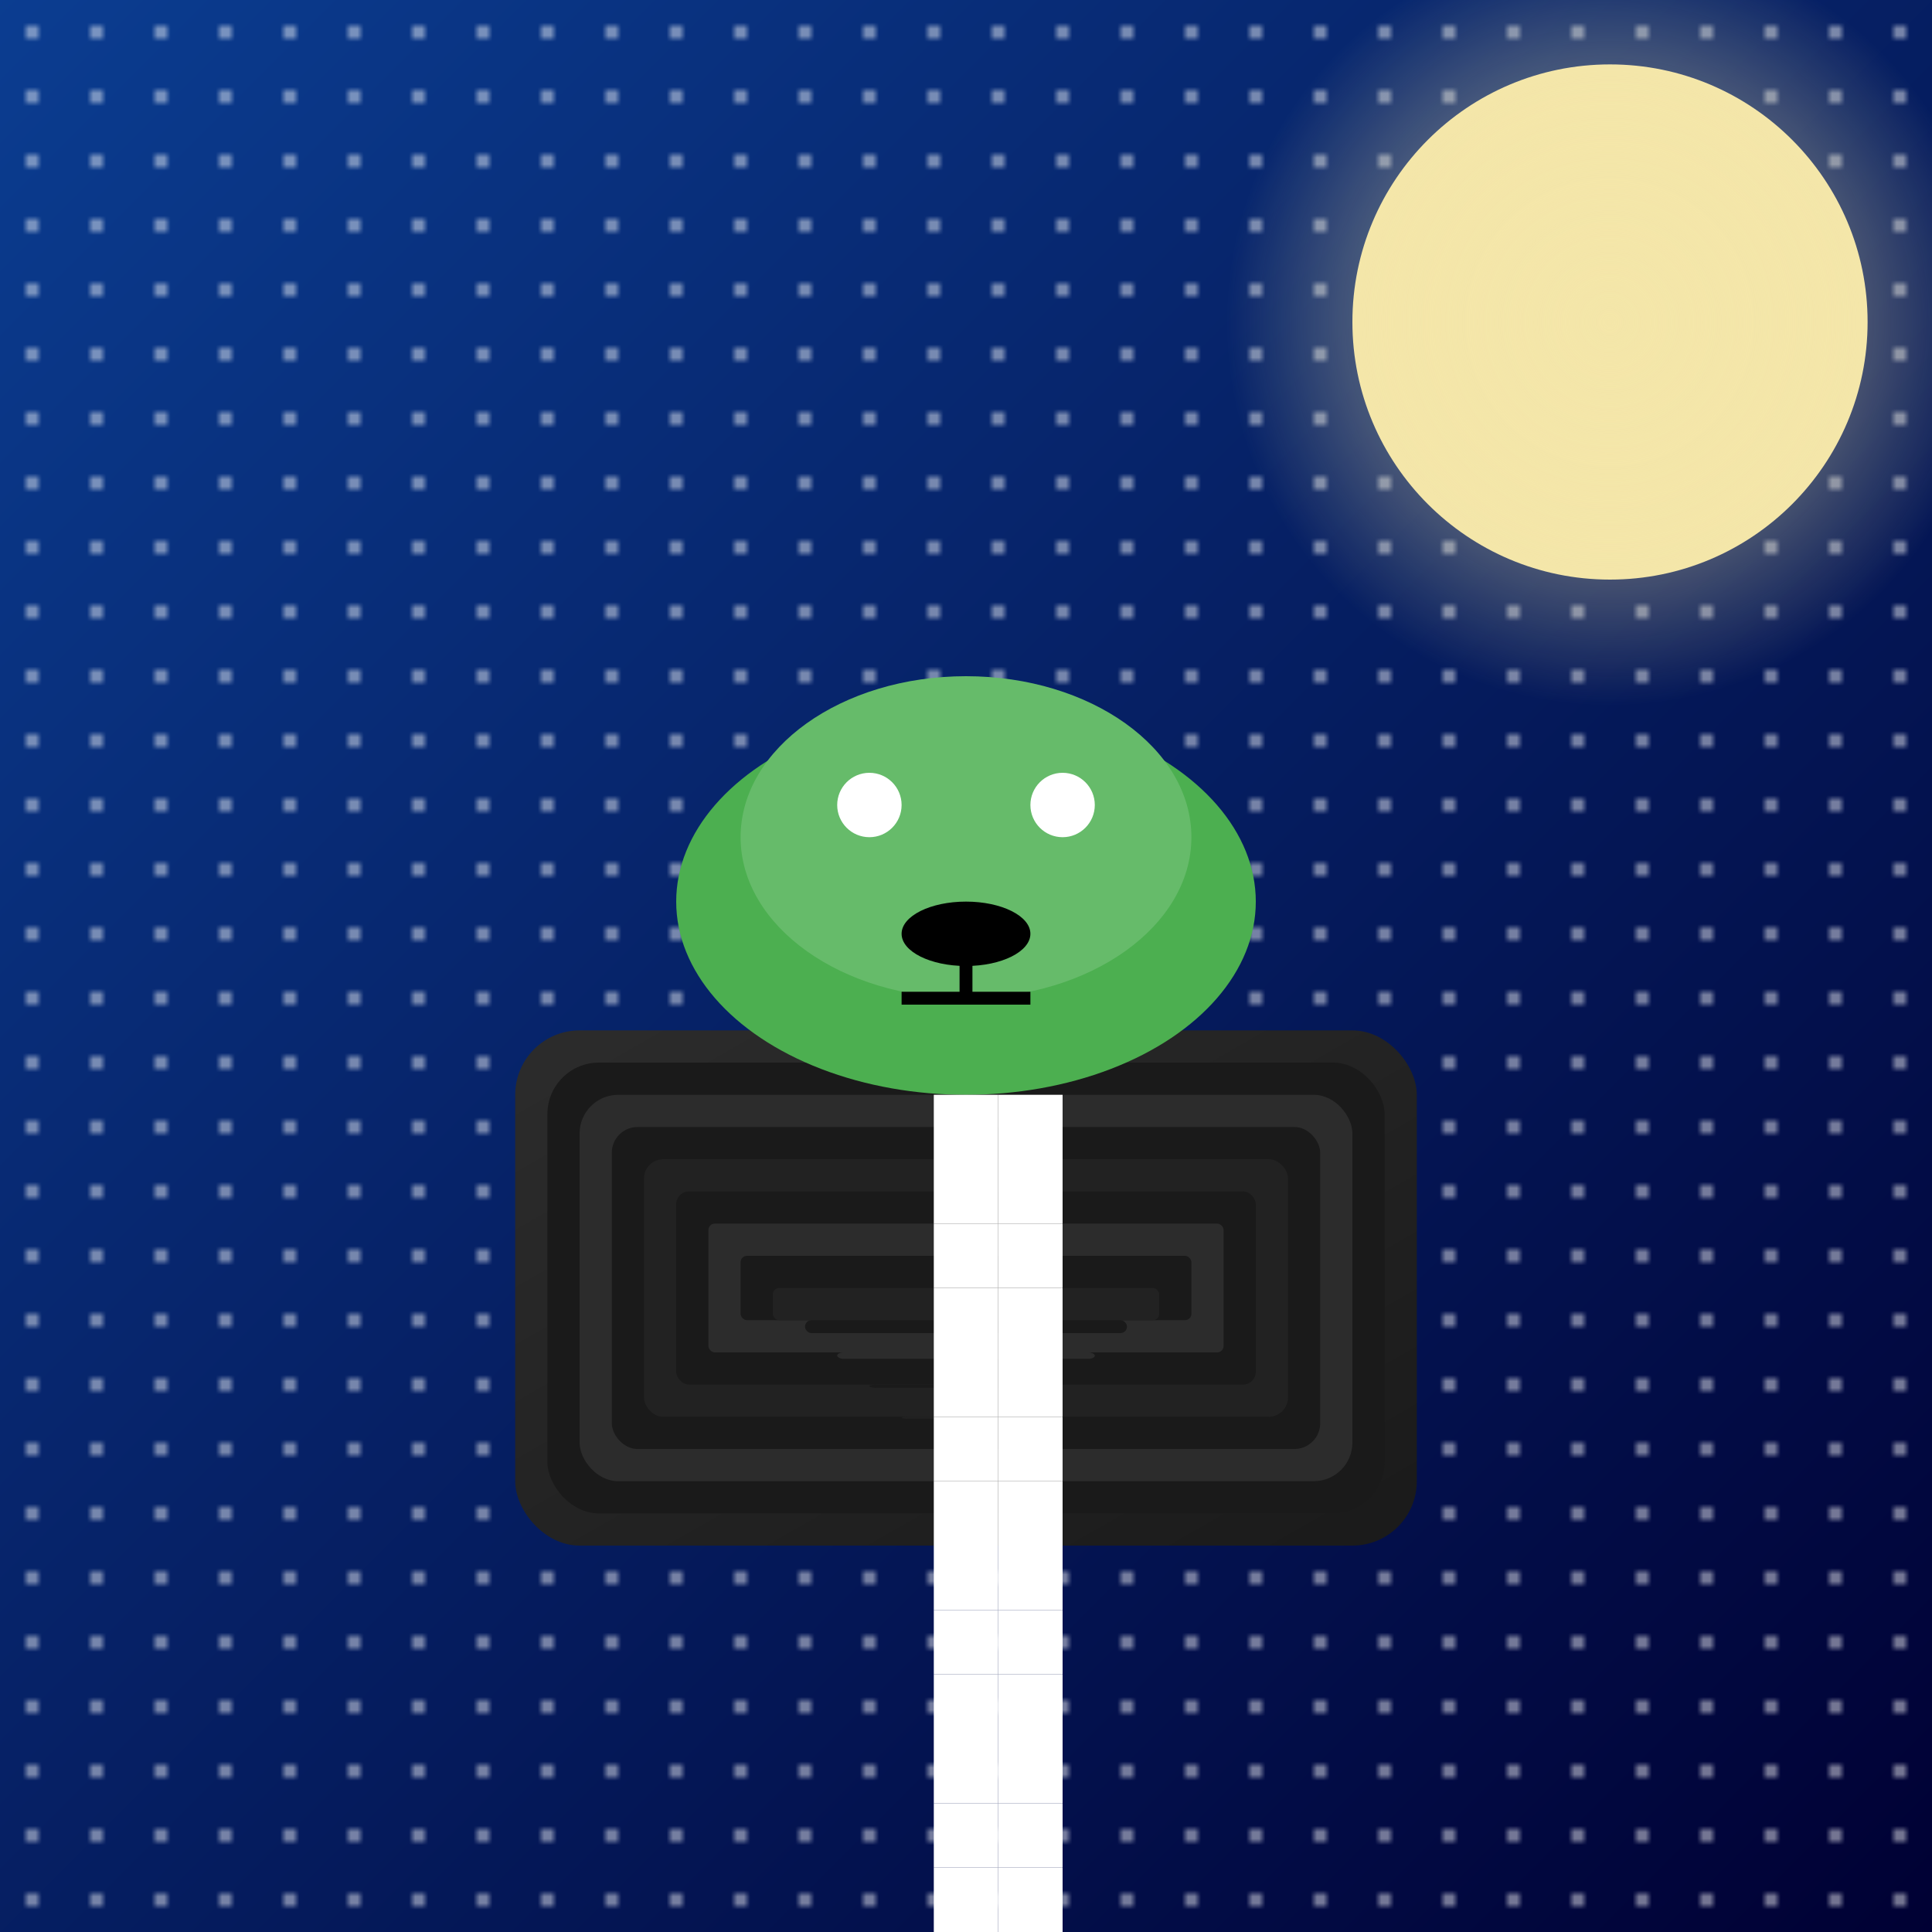 <svg viewBox="0 0 300 300" xmlns="http://www.w3.org/2000/svg">
  <defs>
    <radialGradient id="moonGlow" cx="50%" cy="50%" r="50%" fx="50%" fy="50%">
      <stop offset="0%" stop-color="#f4e6a9" stop-opacity="0.8"/>
      <stop offset="100%" stop-color="#f4e6a9" stop-opacity="0"/>
    </radialGradient>
    <linearGradient id="skyGradient" x1="0%" y1="0%" x2="100%" y2="100%">
      <stop offset="0%" stop-color="#0b3d91"/>
      <stop offset="100%" stop-color="#000033"/>
    </linearGradient>
    <pattern id="stars" x="0" y="0" width="10" height="10" patternUnits="userSpaceOnUse">
      <circle cx="5" cy="5" r="1" fill="#ffffff"/>
    </pattern>
    <linearGradient id="pianoGradient" x1="0%" y1="0%" x2="100%" y2="100%">
      <stop offset="0%" stop-color="#2c2c2c"/>
      <stop offset="100%" stop-color="#1a1a1a"/>
    </linearGradient>
  </defs>
  <rect width="300" height="300" fill="url(#skyGradient)"/>
  <rect width="300" height="300" fill="url(#stars)" opacity="0.6"/>
  <circle cx="250" cy="50" r="40" fill="#f4e6a9"/>
  <circle cx="250" cy="50" r="60" fill="url(#moonGlow)"/>
  <rect x="80" y="160" width="140" height="80" fill="url(#pianoGradient)" rx="10"/>
  <rect x="85" y="165" width="130" height="70" fill="#1a1a1a" rx="8"/>
  <rect x="90" y="170" width="120" height="60" fill="#2c2c2c" rx="6"/>
  <rect x="95" y="175" width="110" height="50" fill="#1a1a1a" rx="4"/>
  <rect x="100" y="180" width="100" height="40" fill="#222222" rx="3"/>
  <rect x="105" y="185" width="90" height="30" fill="#1a1a1a" rx="2"/>
  <rect x="110" y="190" width="80" height="20" fill="#2c2c2c" rx="1"/>
  <rect x="115" y="195" width="70" height="10" fill="#1a1a1a" rx="1"/>
  <rect x="120" y="200" width="60" height="5" fill="#222222" rx="1"/>
  <rect x="125" y="205" width="50" height="2" fill="#1a1a1a" rx="1"/>
  <rect x="130" y="210" width="40" height="1" fill="#2c2c2c" rx="1"/>
  <rect x="135" y="215" width="30" height="0.5" fill="#1a1a1a" rx="1"/>
  <rect x="140" y="220" width="20" height="0.3" fill="#222222" rx="1"/>
  <ellipse cx="150" cy="140" rx="45" ry="30" fill="#4caf50"/>
  <ellipse cx="150" cy="130" rx="35" ry="25" fill="#66bb6a"/>
  <circle cx="135" cy="125" r="5" fill="#ffffff"/>
  <circle cx="165" cy="125" r="5" fill="#ffffff"/>
  <ellipse cx="150" cy="145" rx="10" ry="5" fill="#000000"/>
  <line x1="150" y1="145" x2="150" y2="155" stroke="#000000" stroke-width="2"/>
  <line x1="140" y1="155" x2="160" y2="155" stroke="#000000" stroke-width="2"/>
  <rect x="145" y="170" width="10" height="10" fill="#ffffff"/>
  <rect x="155" y="170" width="10" height="10" fill="#ffffff"/>
  <rect x="145" y="180" width="10" height="10" fill="#ffffff"/>
  <rect x="155" y="180" width="10" height="10" fill="#ffffff"/>
  <rect x="145" y="190" width="10" height="10" fill="#ffffff"/>
  <rect x="155" y="190" width="10" height="10" fill="#ffffff"/>
  <rect x="145" y="200" width="10" height="10" fill="#ffffff"/>
  <rect x="155" y="200" width="10" height="10" fill="#ffffff"/>
  <rect x="145" y="210" width="10" height="10" fill="#ffffff"/>
  <rect x="155" y="210" width="10" height="10" fill="#ffffff"/>
  <rect x="145" y="220" width="10" height="10" fill="#ffffff"/>
  <rect x="155" y="220" width="10" height="10" fill="#ffffff"/>
  <rect x="145" y="230" width="10" height="10" fill="#ffffff"/>
  <rect x="155" y="230" width="10" height="10" fill="#ffffff"/>
  <rect x="145" y="240" width="10" height="10" fill="#ffffff"/>
  <rect x="155" y="240" width="10" height="10" fill="#ffffff"/>
  <rect x="145" y="250" width="10" height="10" fill="#ffffff"/>
  <rect x="155" y="250" width="10" height="10" fill="#ffffff"/>
  <rect x="145" y="260" width="10" height="10" fill="#ffffff"/>
  <rect x="155" y="260" width="10" height="10" fill="#ffffff"/>
  <rect x="145" y="270" width="10" height="10" fill="#ffffff"/>
  <rect x="155" y="270" width="10" height="10" fill="#ffffff"/>
  <rect x="145" y="280" width="10" height="10" fill="#ffffff"/>
  <rect x="155" y="280" width="10" height="10" fill="#ffffff"/>
  <rect x="145" y="290" width="10" height="10" fill="#ffffff"/>
  <rect x="155" y="290" width="10" height="10" fill="#ffffff"/>
  <rect x="145" y="300" width="10" height="10" fill="#ffffff"/>
  <rect x="155" y="300" width="10" height="10" fill="#ffffff"/>
</svg>